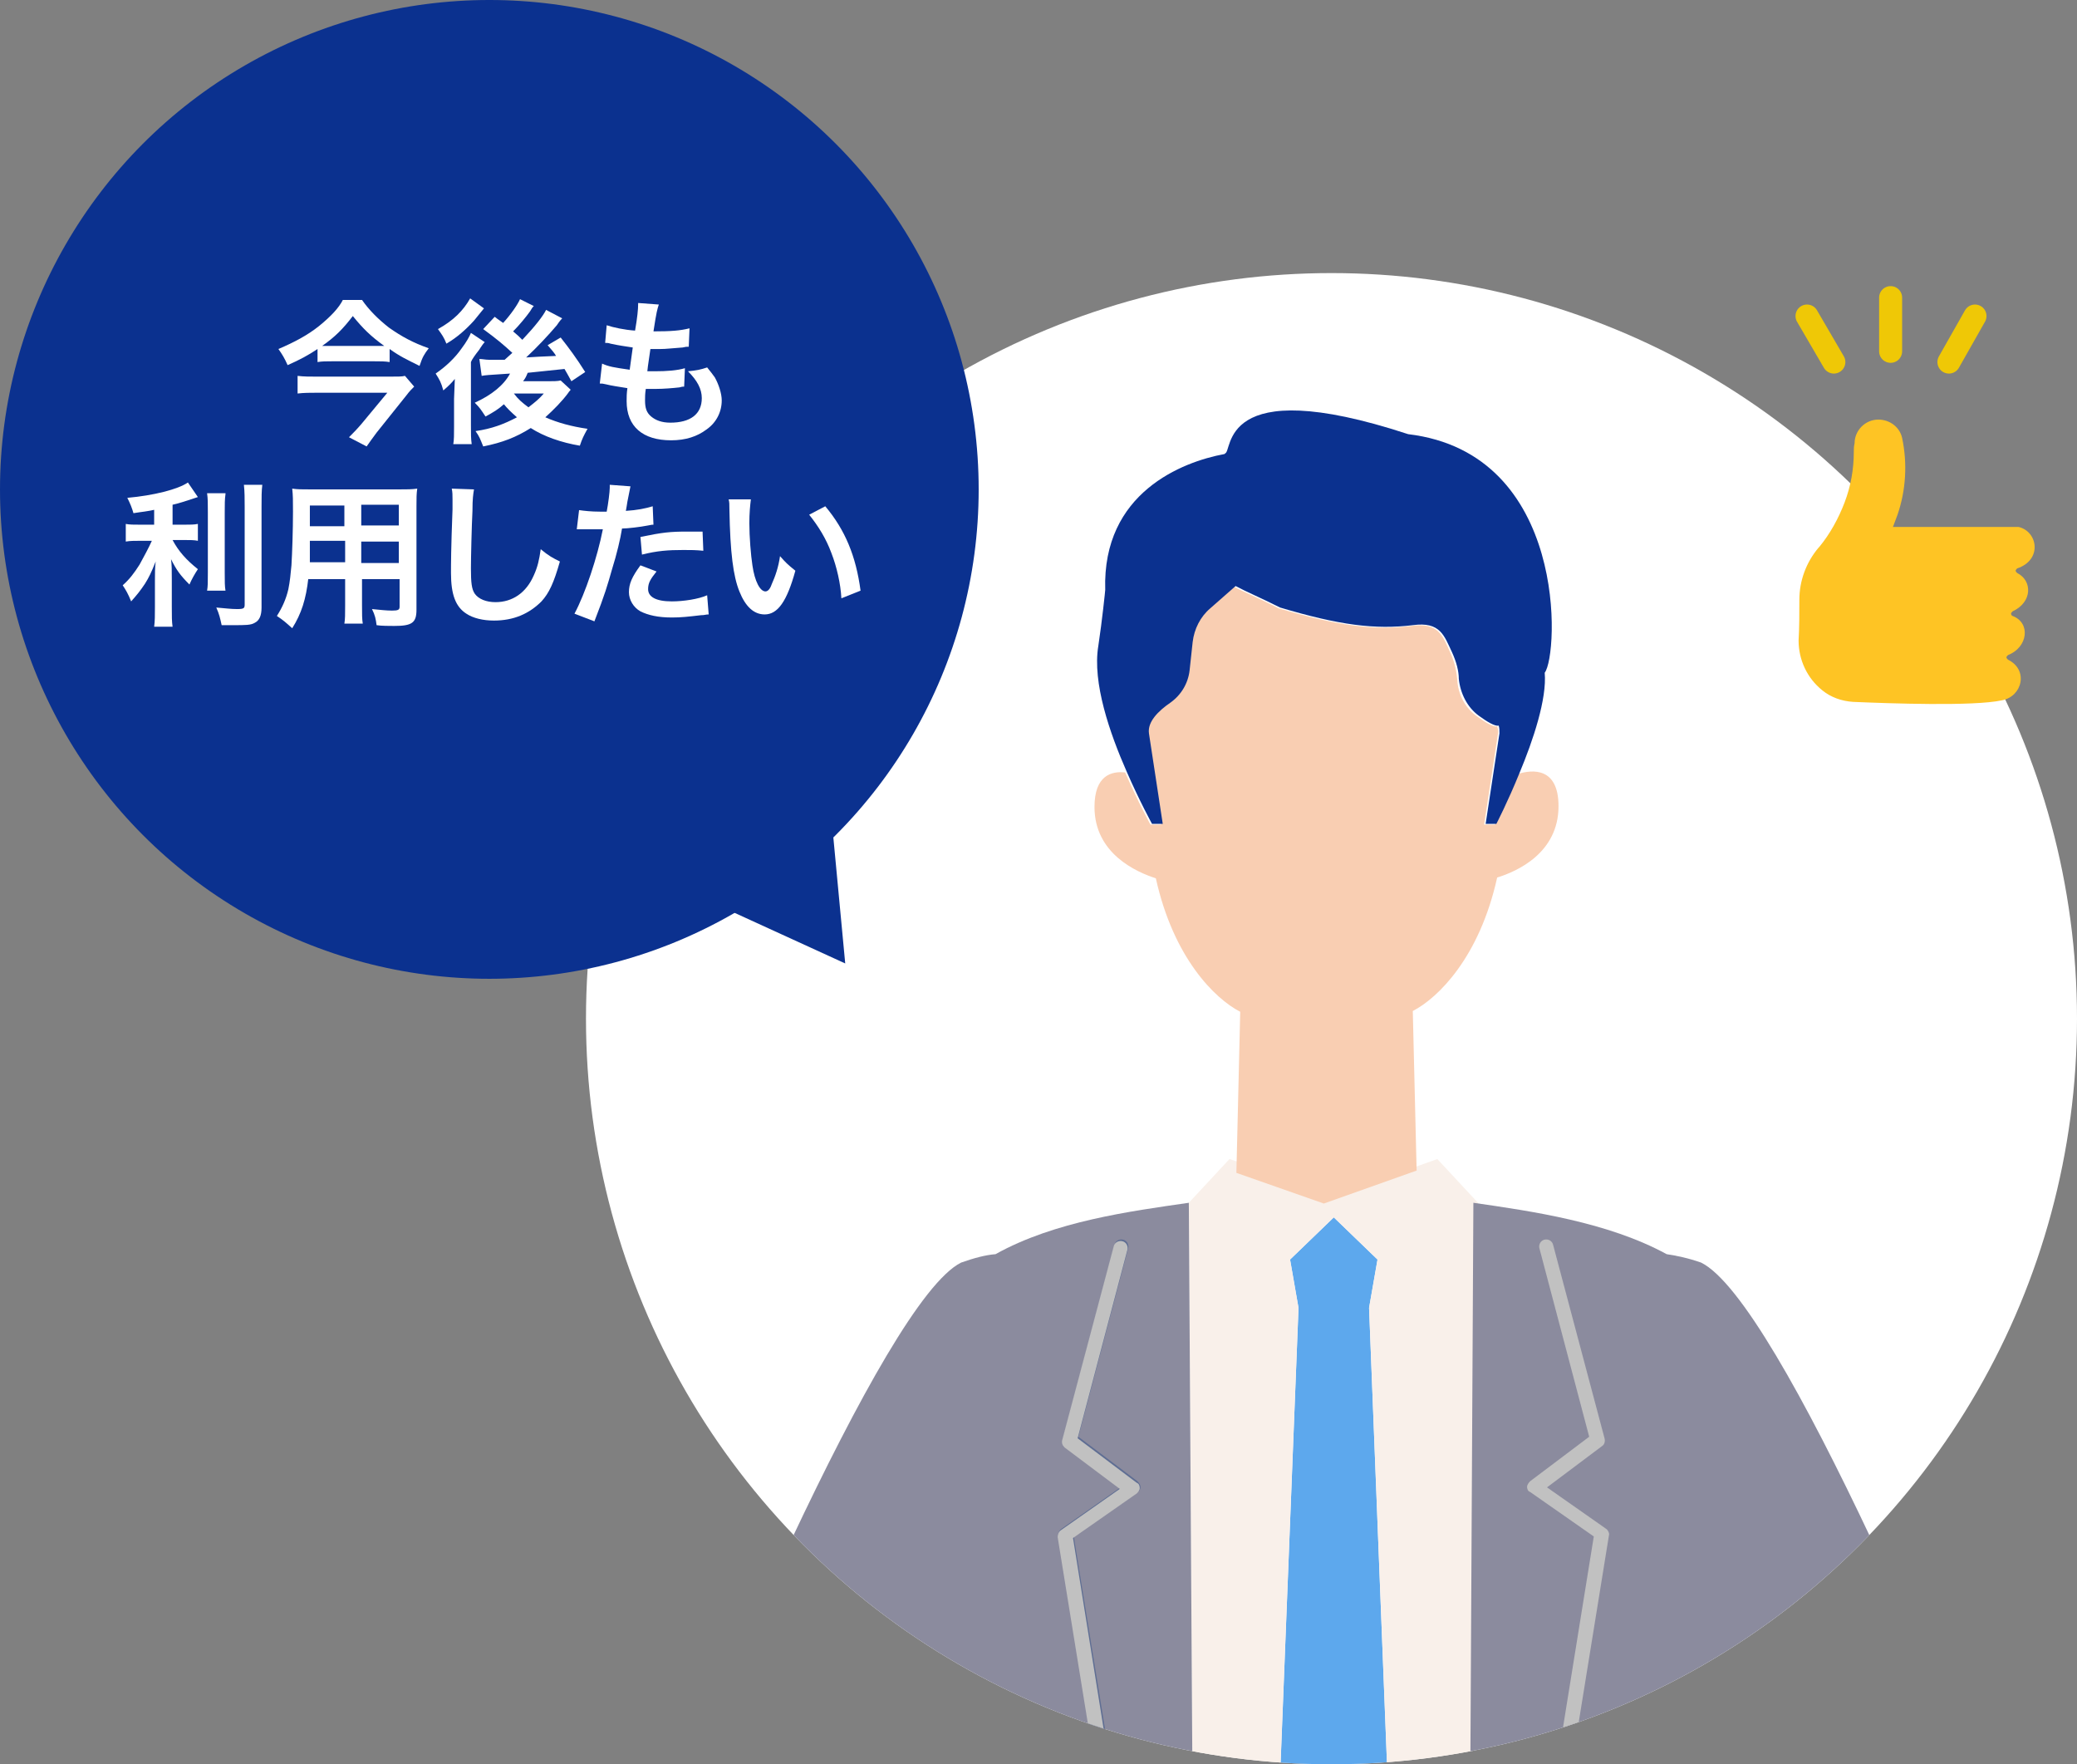 <?xml version="1.0" encoding="utf-8"?>
<!-- Generator: Adobe Illustrator 27.6.1, SVG Export Plug-In . SVG Version: 6.00 Build 0)  -->
<svg version="1.1" id="_レイヤー_2" xmlns="http://www.w3.org/2000/svg" xmlns:xlink="http://www.w3.org/1999/xlink" x="0px"
	 y="0px" viewBox="0 0 270.8 230" style="enable-background:new 0 0 270.8 230;" xml:space="preserve">
<rect x="0" y="0" width="270.8" height="230" fill="#808080" stroke="none"/>
<style type="text/css">
	.st0{fill:#FFFFFF;}
	.st1{clip-path:url(#SVGID_00000038371379777718996060000017465107301663318426_);}
	.st2{fill:#5DA8ED;}
	.st3{fill:#F9F0EA;}
	.st4{fill:#8B8B9E;}
	.st5{fill:#5F6E93;}
	.st6{fill:#C1C1C1;}
	.st7{fill:#FEC424;}
	.st8{fill:none;stroke:#EFC806;stroke-width:3;stroke-linecap:round;stroke-linejoin:round;}
	.st9{fill:#F9CEB2;}
	.st10{fill:#0B318F;}
	.st11{enable-background:new    ;}
</style>
<g id="_レイヤー_1-2">
	<circle class="st0" cx="173.6" cy="132.8" r="97.2"/>
	<g>
		<g>
			<defs>
				<circle id="SVGID_1_" cx="173.6" cy="132.8" r="97.2"/>
			</defs>
			<clipPath id="SVGID_00000121281619707170499180000012881907263957609376_">
				<use xlink:href="#SVGID_1_"  style="overflow:visible;"/>
			</clipPath>
			<g style="clip-path:url(#SVGID_00000121281619707170499180000012881907263957609376_);">
				<polygon class="st2" points="179.6,164.2 173.9,158.7 168.2,164.2 169.3,170.5 164.4,295.2 183.4,295.2 178.5,170.5 				"/>
				<polygon class="st3" points="192.7,156.8 187.4,151.1 186,151.6 173.9,155.9 161.8,151.6 160.3,151.1 155,156.8 155,156.8 
					155.7,268.4 165.3,272 169.3,170.5 168.2,164.2 173.9,158.7 179.6,164.2 178.5,170.5 183.4,295.2 191.8,295.2 				"/>
				<path class="st4" d="M155.7,268.4L155.7,268.4L155,156.8l0,0c-7.6,1.1-17.5,2.4-25.2,6.7c-1.3,0.1-2.8,0.5-4.5,1.1
					c-10.1,5.1-33.5,60.6-46,91.6c-4.3,10.7,2.4,22.5,13.7,24.4l24.7,4.1c-0.2,3.2-0.3,6.7-0.6,10.5h38.6V291h0.1l8.6,1.4l10.3,1.7
					l0.8-3.5l2.3-10.7l0.6-2.9l-13.1-5L155.7,268.4L155.7,268.4z"/>
				<path class="st4" d="M182,272l-13.1,5l0.6,2.9l2.3,10.7l0.8,3.5l10.3-1.7l8.6-1.4h0.1v4.2H230c-0.2-3.7-0.4-7.2-0.6-10.5
					l24.7-4.1c11.3-1.9,18-13.7,13.7-24.4c-12.4-31.1-35.8-86.5-46-91.6c-1.7-0.6-3.2-0.9-4.5-1.1c-7.7-4.2-17.6-5.6-25.2-6.7l0,0
					l-0.6,111.5h-0.1L182,272L182,272z"/>
				<path class="st5" d="M148.5,265.6L138,200.2c-0.1-0.3,0.1-0.7,0.4-0.9l7.7-5.4l-7.2-5.4c-0.3-0.2-0.4-0.6-0.3-1l6.7-25.2
					c0.1-0.5,0.6-0.8,1.1-0.7s0.8,0.6,0.7,1.1l-6.5,24.6l7.7,5.8c0.2,0.2,0.4,0.5,0.4,0.7c0,0.3-0.1,0.6-0.4,0.7l-8.3,5.8l10.7,65.9
					L148.5,265.6L148.5,265.6z"/>
				<path class="st6" d="M209.4,199.3l-7.7-5.4l7.2-5.4c0.3-0.2,0.4-0.6,0.3-1l-6.7-25.2c-0.1-0.5-0.6-0.8-1.1-0.7s-0.8,0.6-0.7,1.1
					l6.5,24.6l-7.7,5.8c-0.2,0.2-0.4,0.5-0.4,0.7c0,0.3,0.1,0.6,0.4,0.7l8.3,5.8L196.4,271c0.7-0.1,1.3-0.1,1.9,0.1l11.5-71.1
					C209.8,199.9,209.7,199.5,209.4,199.3L209.4,199.3z"/>
				<path class="st6" d="M139.9,200.5l8.3-5.8c0.2-0.2,0.4-0.4,0.4-0.7s-0.1-0.6-0.4-0.7l-7.7-5.8l6.5-24.6c0.1-0.5-0.2-1-0.7-1.1
					s-1,0.2-1.1,0.7l-6.7,25.2c-0.1,0.4,0,0.7,0.3,1l7.2,5.4l-7.7,5.4c-0.3,0.2-0.4,0.6-0.4,0.9l10.6,65.4l2,0.8L139.9,200.5
					L139.9,200.5z"/>
			</g>
		</g>
	</g>
	<path class="st7" d="M241.7,58.9c0,2.3-0.4,4.5-1.2,6.6l0,0c-0.8,2.1-1.9,4.1-3.3,5.8c0,0,0,0-0.1,0.1c-1.6,1.9-2.5,4.3-2.5,6.8
		c0,1.7,0,3.6-0.1,5.3c0,2.5,1.1,4.9,3.1,6.5l0,0c1.1,0.9,2.5,1.4,4,1.5c4.7,0.2,15.7,0.6,19.4-0.2c2.7-0.5,3.5-4,0.8-5.3
		c-0.1-0.1-0.2-0.2-0.2-0.3s0.1-0.2,0.2-0.3c2.6-1,3-4.2,0.6-5.1c-0.1,0-0.2-0.2-0.2-0.3c0-0.1,0.1-0.2,0.2-0.3c2.6-1.2,2.6-4,0.6-5
		c-0.1-0.1-0.2-0.2-0.2-0.3c0-0.1,0.1-0.2,0.2-0.3c3.3-1.1,2.7-4.8,0.2-5.4c0,0,0,0-0.1,0h-16.3l0.6-1.6c1.1-3.2,1.3-6.7,0.6-10l0,0
		c-0.3-1.4-1.6-2.4-3.1-2.4l0,0c-1.7,0-3.1,1.4-3.1,3.1C241.7,58.2,241.7,58.6,241.7,58.9L241.7,58.9L241.7,58.9z"/>
	<line class="st8" x1="246.5" y1="45.8" x2="246.5" y2="38.8"/>
	<line class="st8" x1="239.1" y1="47.2" x2="235.6" y2="41.2"/>
	<line class="st8" x1="254.1" y1="47.2" x2="257.5" y2="41.2"/>
	<path class="st9" d="M184.7,152.6l-0.5-20.8c3.3-1.7,8.7-7,11-17.4c2.6-0.8,8-3.2,8-9.3c0-5.1-3.4-4.8-5.3-4.2
		c-1.5,3.7-3,6.6-3,6.6h-1.4l1.8-11.8c0.1-0.3,0-0.7-0.1-1c-0.5,0.1-1.5-0.5-2.6-1.3c-1.6-1.1-2.5-2.9-2.6-4.8
		c-0.1-1-0.3-2.2-0.9-3.5c-1-2.2-1.5-4-5.1-3.5c-4.9,0.6-9.5,0-17.3-2.3c-2.7-1.4-4.3-2-5.8-2.8l-3.3,2.9c-1.3,1.1-2.1,2.7-2.3,4.4
		l-0.4,3.7c-0.2,1.7-1.1,3.2-2.5,4.2c-1.6,1.1-3,2.5-2.8,4l1.8,11.8H150c0,0-1.6-2.9-3.3-6.8c-1.8-0.2-4,0.4-4,4.5
		c0,6.1,5.5,8.5,8,9.3c2.3,10.4,7.7,15.7,11,17.4l-0.5,21l11.4,4L184.7,152.6L184.7,152.6z"/>
	<path class="st10" d="M183.6,56.6c-25-8.2-22.8,2.5-23.9,2.5h0.1c-0.1,0-0.1,0.1-0.2,0.1c-5.4,1-15.9,5-15.5,17.7
		c0,0.1-0.4,4-0.9,7.3c-0.8,4.8,1.5,11.4,3.7,16.4c1.7,3.9,3.3,6.8,3.3,6.8h1.4l-1.8-11.8c-0.2-1.5,1.2-2.9,2.8-4
		c1.4-1,2.3-2.5,2.5-4.2l0.4-3.7c0.2-1.7,1-3.3,2.3-4.4l3.3-2.9c1.5,0.8,3,1.4,5.8,2.8c7.7,2.3,12.4,2.9,17.3,2.3
		c3.6-0.5,4.1,1.4,5.1,3.5c0.6,1.3,0.9,2.5,0.9,3.5c0.2,1.9,1.1,3.7,2.6,4.8c1.1,0.8,2.1,1.4,2.6,1.3c0.1,0.3,0.1,0.6,0.1,1
		l-1.8,11.8h1.4c0,0,1.5-2.9,3-6.6c1.8-4.3,3.6-9.7,3.3-13.1C203.2,85.4,204.5,59.1,183.6,56.6L183.6,56.6z"/>
	<circle class="st10" cx="63.8" cy="63.8" r="63.8"/>
	<path class="st10" d="M87.9,115.4l20-14.2l2.3,24.4C110.2,125.6,87.9,115.4,87.9,115.4z"/>
	<g class="st11">
		<path class="st0" d="M50.8,47.2c-0.6-0.1-1.2-0.1-2-0.1h-5.5c-0.8,0-1.3,0-1.9,0.1v-1.7c-1.2,0.8-2.3,1.4-3.9,2.1
			c-0.4-0.9-0.7-1.4-1.2-2.1c2.1-0.9,3.8-1.8,5.3-3c1.6-1.3,2.6-2.4,3.1-3.4h2.5c0.9,1.3,2.1,2.5,3.5,3.6c1.7,1.2,3.2,2,5.2,2.7
			c-0.6,0.8-0.8,1.1-1.2,2.3c-1.6-0.8-2.5-1.2-3.9-2.2V47.2z M54,50.4c-0.2,0.2-0.7,0.7-0.9,1l-4,5c-0.5,0.7-0.9,1.2-1.3,1.8
			L45.5,57c0.5-0.5,1-1,1.6-1.7l3.4-4.1h-9.2c-0.8,0-1.7,0-2.5,0.1V49c0.8,0.1,1.6,0.1,2.6,0.1h9.3c1.2,0,1.7,0,2.1-0.1L54,50.4z
			 M48.9,45.1c0.5,0,0.9,0,1.2,0c-1.8-1.3-2.8-2.3-4.1-3.9c-1.3,1.7-2.3,2.7-4,3.9c0.4,0,0.7,0,1.2,0H48.9z"/>
		<path class="st0" d="M59.3,49.4c-0.4,0.5-0.8,0.9-1.5,1.5c-0.3-1.1-0.5-1.4-1-2.2c1.3-0.9,2.5-2,3.4-3.3c0.6-0.8,1-1.5,1.2-2
			l1.8,1.2c-0.2,0.2-0.4,0.5-0.6,0.8c0,0-0.1,0.2-0.2,0.3c-0.4,0.5-0.9,1.2-1,1.5v8.3c0,1.1,0,1.7,0.1,2.4h-2.4
			c0.1-0.6,0.1-1.2,0.1-2.3V52L59.3,49.4z M63.1,40.2c-0.8,1-0.8,1-1.3,1.6c-1,1.1-2.2,2.2-3.6,3c-0.3-0.8-0.6-1.2-1.1-1.9
			c2-1.1,3.3-2.4,4.2-4L63.1,40.2z M69.6,39.9c-0.2,0.2-0.2,0.2-0.5,0.7c-0.5,0.7-1.4,1.8-2.2,2.6c0.6,0.5,0.8,0.7,1.2,1.1
			c1.7-1.8,2.7-3.1,3.1-3.9l2.1,1.1c-0.1,0.1-0.3,0.3-0.7,0.9c-1.1,1.3-2.6,2.9-4,4.2c1.6-0.1,1.6-0.1,3.9-0.2
			c-0.3-0.5-0.5-0.7-1.1-1.4l1.7-1c1.1,1.4,2,2.6,3.2,4.5l-1.8,1.2c-0.5-0.9-0.6-1.1-0.9-1.6c-2.9,0.3-2.9,0.3-4.8,0.5
			c-0.2,0.5-0.3,0.7-0.6,1.1h3.2c0.7,0,1.3,0,1.7-0.1l1.3,1.2c-0.1,0.2-0.2,0.2-0.3,0.4c-0.8,1.1-1.9,2.2-3,3.2
			c1.6,0.7,3.4,1.2,5.5,1.5c-0.5,0.9-0.7,1.3-1,2.2c-2.4-0.4-4.7-1.2-6.4-2.3c-1.9,1.2-3.7,1.9-6.2,2.4c-0.4-1-0.5-1.3-1-2
			c2.1-0.3,3.7-0.9,5.4-1.8c-0.8-0.7-1.3-1.2-1.7-1.7c-0.8,0.7-1.3,1-2.4,1.6c-0.6-0.9-0.7-1.1-1.4-1.8c2.2-1,3.8-2.3,4.6-3.8
			c-3.1,0.2-3.1,0.2-3.7,0.3l-0.3-2.2c0.4,0,0.8,0.1,1.2,0.1c0.2,0,0.4,0,0.7,0c0.3,0,0.3,0,1.4,0l1-0.9c-1.2-1.1-1.9-1.7-3.8-3.1
			l1.5-1.6c0.5,0.4,0.7,0.5,1.1,0.8c1-1.1,1.9-2.4,2.2-3.1L69.6,39.9z M67,51.3c0.6,0.8,1.1,1.2,1.9,1.8c0.9-0.7,1.4-1.1,2-1.8H67z"
			/>
		<path class="st0" d="M78.5,47.4c0.9,0.4,1.5,0.5,3.6,0.8c0.1-0.7,0.3-2.1,0.4-2.9c-1.2-0.2-1.5-0.2-2.9-0.5
			c-0.3-0.1-0.4-0.1-0.7-0.1l0.2-2.3c0.9,0.3,2.3,0.6,3.7,0.7c0.3-1.7,0.4-2.8,0.4-3.4c0-0.1,0-0.1,0-0.2l2.7,0.2
			c-0.2,0.6-0.3,0.9-0.7,3.5c2.3,0,3.5-0.1,4.7-0.4l-0.1,2.4c-0.3,0-0.4,0-0.8,0.1c-1.5,0.1-2.1,0.2-2.9,0.2c-0.2,0-0.4,0-1.3,0
			c-0.2,1.5-0.3,1.9-0.4,2.9c0.6,0,0.8,0,1,0c1.5,0,2.9-0.1,3.9-0.4l-0.1,2.4c-0.2,0-0.3,0-0.6,0.1c-0.9,0.1-2.1,0.2-3.1,0.2
			c-0.3,0-0.5,0-1.3,0c-0.1,0.6-0.1,1.1-0.1,1.5c0,1,0.2,1.6,0.8,2.1c0.6,0.5,1.4,0.8,2.5,0.8c2.6,0,4.1-1.1,4.1-3.2
			c0-1.2-0.6-2.3-1.8-3.5c1.1-0.1,1.6-0.2,2.5-0.5c0.5,0.6,0.7,0.9,1,1.3c0.5,0.9,0.9,2.1,0.9,3c0,1.5-0.7,2.9-2,3.8
			c-1.2,0.9-2.7,1.4-4.6,1.4c-3.7,0-5.8-1.8-5.8-5.1c0-0.5,0-1,0.1-1.7c-1.2-0.2-2-0.3-2.8-0.5c-0.4-0.1-0.5-0.1-0.8-0.1L78.5,47.4z
			"/>
	</g>
	<g class="st11">
		<path class="st0" d="M20.4,66.4c-1.3,0.3-1.8,0.3-3,0.5c-0.2-0.7-0.4-1.2-0.8-2c3.4-0.3,6.6-1.1,7.9-2l1.3,1.9
			c-1.5,0.5-2.4,0.8-3.3,1v2.6h1.6c0.7,0,1.2,0,1.7-0.1v2.2c-0.5-0.1-1-0.1-1.8-0.1h-1.5c0.8,1.5,1.8,2.6,3.3,3.8
			c-0.4,0.6-0.8,1.3-1.1,2c-1.2-1.2-1.7-1.9-2.4-3.3c0.1,0.7,0.1,1.5,0.1,2.6v3.6c0,1.3,0,1.9,0.1,2.6h-2.4c0.1-0.8,0.1-1.4,0.1-2.6
			v-3.4c0-0.8,0-1.8,0.1-2.5c-0.6,1.5-0.9,2.1-1.4,2.9c-0.6,0.9-1,1.4-1.8,2.3c-0.4-1-0.7-1.5-1.1-2.1c0.9-0.8,1.5-1.6,2.2-2.7
			c0.5-0.9,1.3-2.4,1.6-3.1h-1.5c-0.8,0-1.3,0-1.9,0.1v-2.3c0.5,0.1,1,0.1,1.9,0.1h1.8V66.4z M29.4,64.4c-0.1,0.7-0.1,1.3-0.1,2.5
			v7.7c0,1.3,0,1.8,0.1,2.4h-2.4c0.1-0.6,0.1-1,0.1-2.4v-7.8c0-1.2,0-1.8-0.1-2.5H29.4z M34.2,63.2c-0.1,0.8-0.1,1.6-0.1,2.8v13.2
			c0,1.1-0.3,1.7-0.9,2c-0.5,0.3-1.2,0.3-2.8,0.3c-0.5,0-0.8,0-1.5,0c-0.2-0.9-0.3-1.4-0.7-2.3c1.2,0.1,1.9,0.2,2.7,0.2
			c0.9,0,1-0.1,1-0.6V66c0-1,0-1.9-0.1-2.8H34.2z"/>
		<path class="st0" d="M40.2,75.4c-0.3,2.7-0.9,4.6-2.1,6.5c-0.9-0.8-1.1-1-2-1.6c0.7-1.1,1.2-2.2,1.5-3.5c0.2-1,0.3-2,0.4-3.1
			c0.1-1.7,0.2-4.6,0.2-7c0-1.5,0-2.1-0.1-3c0.7,0.1,1.2,0.1,2.4,0.1H52c1.1,0,1.7,0,2.4-0.1c-0.1,0.7-0.1,1.2-0.1,2.3v13.5
			c0,1.7-0.6,2.1-2.9,2.1c-0.6,0-1.7,0-2.3-0.1c-0.1-0.8-0.2-1.3-0.6-2.1c1,0.1,1.9,0.2,2.6,0.2c0.8,0,1-0.1,1-0.5v-3.6h-4.9v3.4
			c0,1.2,0,1.8,0.1,2.4h-2.4c0.1-0.6,0.1-1.2,0.1-2.4v-3.4H40.2z M44.9,70.5h-4.5c0,0.6,0,1,0,1.3c0,1,0,1.1,0,1.5h4.6V70.5z
			 M44.9,65.9h-4.5V68l0,0.6h4.5V65.9z M52,68.5v-2.7h-4.9v2.7H52z M52,73.4v-2.8h-4.9v2.8H52z"/>
		<path class="st0" d="M61.8,63.8c-0.1,0.6-0.2,1.2-0.2,2.8c-0.1,1.9-0.2,6.1-0.2,7.5c0,1.9,0.1,2.7,0.5,3.3
			c0.5,0.7,1.5,1.1,2.7,1.1c2.2,0,4-1.2,5-3.5c0.5-1.1,0.7-2,0.9-3.4c1.1,0.9,1.5,1.1,2.5,1.6c-0.8,2.8-1.4,4.1-2.4,5.2
			C69,80,67,80.9,64.4,80.9c-1.4,0-2.7-0.3-3.6-0.9c-1.4-0.9-2-2.5-2-5.3c0-1.1,0-3.1,0.2-8.3c0-0.6,0-1,0-1.3c0-0.6,0-0.9-0.1-1.4
			L61.8,63.8z"/>
		<path class="st0" d="M75.5,66.5c0.7,0.1,1.6,0.2,2.7,0.2c0.2,0,0.5,0,0.9,0c0.2-1,0.4-2.6,0.4-3.1c0-0.1,0-0.2,0-0.4l2.7,0.2
			c-0.1,0.5-0.1,0.5-0.4,2c-0.1,0.6-0.1,0.7-0.2,1.2c1.5-0.1,2.5-0.3,3.5-0.6l0.1,2.4c-0.2,0-0.2,0-0.7,0.1c-1,0.2-2.7,0.4-3.4,0.4
			c-0.2,1.3-0.7,3.4-1.3,5.3c-0.6,2.1-0.9,3.2-2.3,6.8l-2.6-1c1.4-2.6,3-7.4,3.7-11c-0.1,0-0.2,0-0.3,0h-1.2c-0.1,0-0.3,0-0.7,0
			c-0.4,0-0.7,0-0.8,0c-0.1,0-0.2,0-0.4,0L75.5,66.5z M85.6,74.5c-0.8,1-1.1,1.5-1.1,2.3c0,1,1,1.6,3.1,1.6c1.5,0,3.5-0.3,4.6-0.8
			l0.2,2.5c-0.4,0-0.5,0.1-1,0.1c-1.7,0.2-2.6,0.3-3.8,0.3c-1.8,0-3.1-0.3-4.1-0.8c-0.9-0.5-1.5-1.5-1.5-2.5c0-1.1,0.4-2,1.5-3.5
			L85.6,74.5z M91.7,71.8c-1-0.1-1.6-0.1-2.6-0.1c-2,0-3.4,0.1-5.4,0.6L83.5,70c2.9-0.6,3.9-0.7,6.1-0.7c0.6,0,0.7,0,2,0L91.7,71.8z
			"/>
		<path class="st0" d="M97.9,65.1c-0.1,0.8-0.2,1.8-0.2,3.1c0,1.8,0.2,4.2,0.4,5.5c0.3,2.1,1,3.4,1.7,3.4c0.3,0,0.6-0.3,0.8-0.9
			c0.5-1.1,0.9-2.3,1.1-3.7c0.7,0.8,1,1.1,2,1.9c-1.1,4-2.3,5.7-4,5.7c-1.4,0-2.5-1-3.3-3c-0.8-2-1.2-5-1.3-10.7
			c0-0.7,0-0.9-0.1-1.3H97.9z M107.6,66c2.6,3.1,4,6.5,4.6,11l-2.5,1c-0.1-1.9-0.6-4.1-1.3-5.9c-0.7-1.9-1.7-3.5-2.9-5L107.6,66z"/>
	</g>
</g>
</svg>
